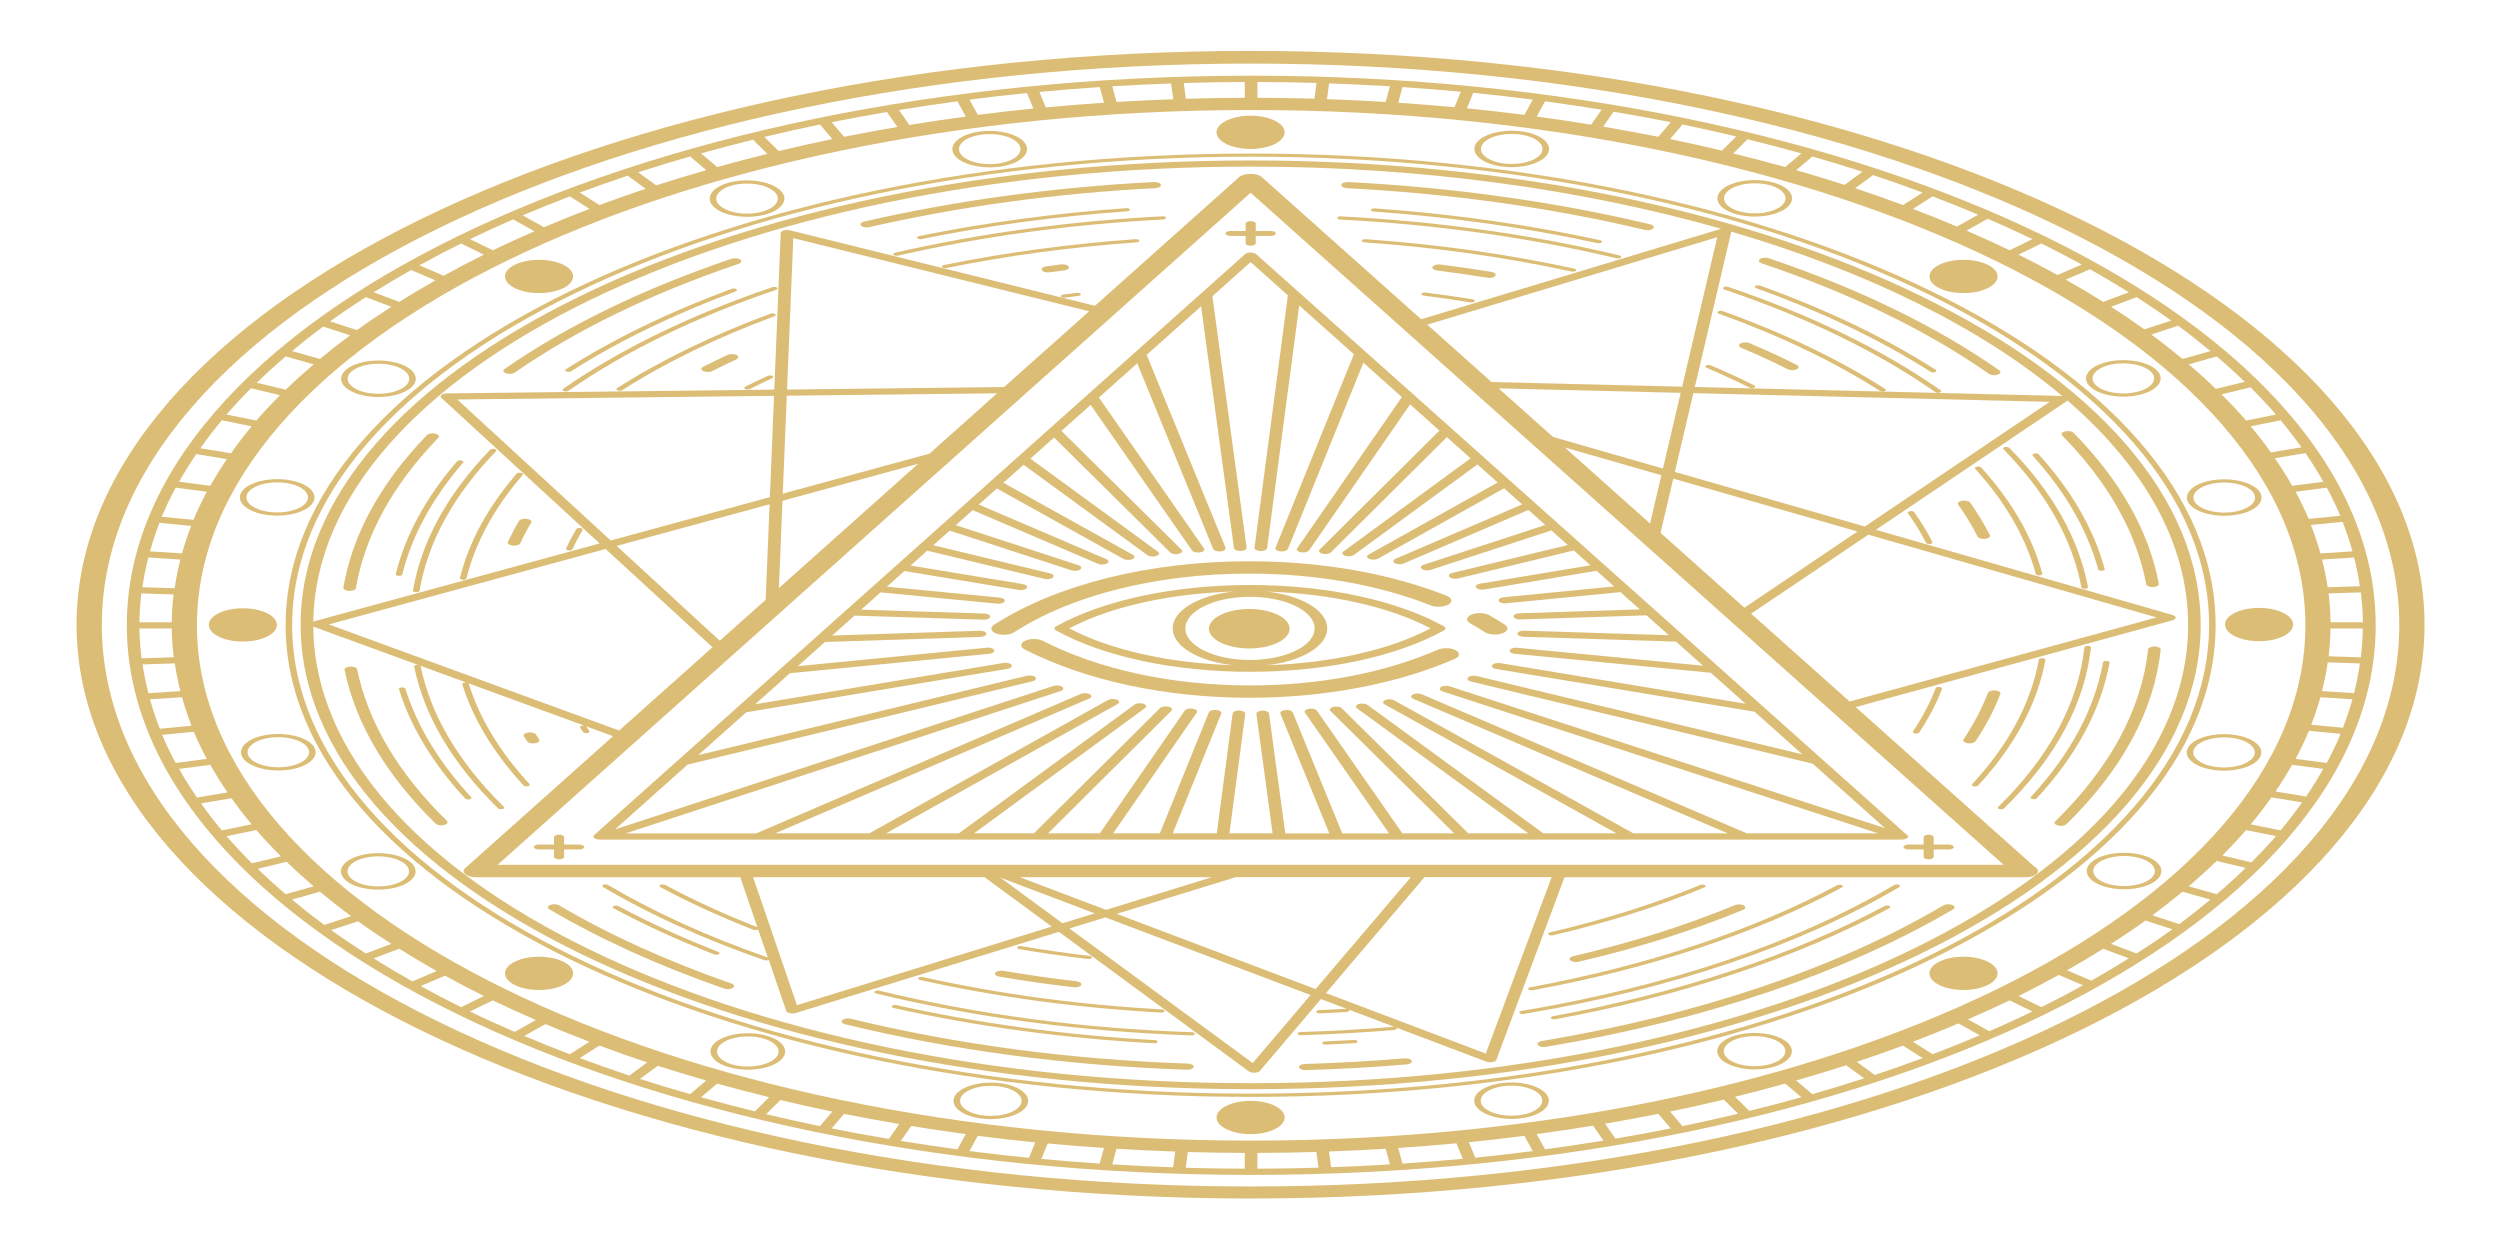 <svg width="200" height="100" version="1.1" viewBox="0 0 200 100" xmlns="http://www.w3.org/2000/svg">
 <g transform="translate(-723.2 -556.2)">
  <g transform="matrix(1.07 0 0 .523 501.5 447.2)">
   <path d="m300.7 389.9c-47.36 0-85.89-38.53-85.89-85.88 0-47.36 38.53-85.88 85.89-85.88 47.36 0 85.88 38.53 85.88 85.88 0 47.36-38.53 85.88-85.88 85.88zm0-173.7c-48.4 0-87.78 39.38-87.78 87.77 0 48.4 39.38 87.77 87.78 87.77 48.4 0 87.77-39.37 87.77-87.77 0-48.4-39.38-87.77-87.77-87.77" style="fill:#dcbd76"/>
   <path d="m381.3 308.8c0.081-1.409 0.129-2.831 0.137-4.259h2.416c-9e-3 1.48-0.059 2.952-0.144 4.413zm-64.28 74.33c1.399-0.288 2.78-0.617 4.151-0.976l0.625 2.331c-1.42 0.372-2.852 0.713-4.301 1.012zm-5.283 0.881c1.461-0.2 2.916-0.435 4.352-0.713l0.475 2.367c-1.489 0.288-2.995 0.532-4.511 0.739zm-5.177 0.537c1.423-0.103 2.836-0.241 4.239-0.417l0.316 2.392c-1.455 0.183-2.919 0.325-4.393 0.431zm-5.351 0.221c1.48-9e-3 2.949-0.063 4.409-0.151l0.159 2.408c-1.512 0.091-3.035 0.145-4.568 0.155zm-5.205-0.139c1.412 0.083 2.831 0.129 4.26 0.139v2.412c-1.481-9e-3 -2.953-0.059-4.415-0.143zm-5.332-0.5c1.452 0.181 2.916 0.325 4.389 0.429l-0.155 2.405c-1.529-0.105-3.044-0.255-4.549-0.443zm-5.143-0.807c1.389 0.267 2.792 0.495 4.205 0.687l-0.315 2.392c-1.465-0.2-2.919-0.436-4.36-0.712zm-5.227-1.169c1.419 0.371 2.849 0.708 4.296 1.004l-0.468 2.365c-1.499-0.304-2.983-0.655-4.452-1.04zm-62.68-77.61h2.415c8e-3 1.479 0.061 2.948 0.149 4.408l-2.408 0.161c-0.091-1.513-0.147-3.036-0.156-4.569zm2.552-5.204c-0.081 1.411-0.129 2.829-0.137 4.259h-2.415c9e-3 -1.481 0.059-2.952 0.144-4.415zm64.28-74.33c-1.396 0.287-2.779 0.616-4.147 0.975l-0.627-2.332c1.421-0.372 2.853-0.713 4.3-1.011zm5.284-0.883c-1.463 0.2-2.915 0.436-4.352 0.713l-0.473-2.367c1.489-0.289 2.995-0.532 4.511-0.74zm5.18-0.536c-1.425 0.103-2.839 0.241-4.243 0.416l-0.315-2.392c1.453-0.183 2.92-0.328 4.396-0.433zm5.349-0.221c-1.48 8e-3 -2.948 0.061-4.408 0.149l-0.16-2.408c1.513-0.092 3.035-0.147 4.568-0.156zm5.205 0.137c-1.412-0.081-2.831-0.129-4.26-0.137v-2.415c1.481 8e-3 2.953 0.059 4.416 0.144zm5.329 0.5c-1.452-0.181-2.915-0.324-4.388-0.427l0.156-2.409c1.528 0.107 3.044 0.255 4.547 0.443zm5.145 0.808c-1.389-0.267-2.795-0.495-4.208-0.688l0.317-2.393c1.464 0.2 2.919 0.436 4.359 0.712zm5.225 1.169c-1.417-0.371-2.848-0.708-4.296-1.003l0.468-2.369c1.5 0.305 2.985 0.655 4.455 1.04zm-20.43 156.9c-43.46 0-78.82-35.36-78.82-78.82 0-43.46 35.36-78.82 78.82-78.82 43.46 0 78.82 35.36 78.82 78.82 0 43.46-35.36 78.82-78.82 78.82zm83.12-79.29h-2.416c-8e-3 -1.48-0.061-2.948-0.149-4.407l2.411-0.16c0.091 1.512 0.145 3.032 0.155 4.567zm-0.227-5.509-2.409 0.16c-0.103-1.424-0.241-2.837-0.417-4.24l2.395-0.315c0.181 1.453 0.325 2.919 0.432 4.395zm-0.552-5.332-2.395 0.315c-0.2-1.464-0.435-2.916-0.713-4.355l2.369-0.473c0.288 1.491 0.532 2.996 0.739 4.513zm-0.907-5.444-2.369 0.473c-0.288-1.396-0.617-2.779-0.976-4.148l2.333-0.625c0.372 1.42 0.712 2.852 1.012 4.3zm-1.272-5.209-2.332 0.625c-0.391-1.423-0.821-2.829-1.288-4.219l2.287-0.779c0.484 1.441 0.929 2.897 1.333 4.372zm-1.637-5.267-2.285 0.779c-0.468-1.345-0.968-2.676-1.504-3.988l2.231-0.924c0.557 1.36 1.075 2.739 1.559 4.133zm-1.905-5.012-2.232 0.924c-0.573-1.357-1.189-2.692-1.835-4.011l2.165-1.069c0.668 1.365 1.307 2.749 1.901 4.156zm-2.333-4.997-2.164 1.069c-0.639-1.271-1.315-2.52-2.019-3.751l2.092-1.208c0.729 1.276 1.428 2.572 2.091 3.889zm-2.563-4.708-2.089 1.207c-0.747-1.268-1.52-2.517-2.332-3.741l2.005-1.344c0.844 1.268 1.644 2.564 2.416 3.879zm-2.933-4.668-2.007 1.344c-0.799-1.176-1.633-2.324-2.493-3.455l1.913-1.471c0.892 1.172 1.757 2.363 2.587 3.581zm-3.171-4.324-1.913 1.469c-0.904-1.16-1.839-2.293-2.801-3.403l1.812-1.593c0.999 1.149 1.968 2.324 2.903 3.527zm-3.523-4.241-1.812 1.593c-0.944-1.061-1.911-2.1-2.909-3.111l1.708-1.707c1.033 1.047 2.036 2.124 3.013 3.224zm-3.684-3.892-1.705 1.707c-1.047-1.033-2.124-2.032-3.223-3.007l1.588-1.817c1.14 1.011 2.257 2.047 3.34 3.117zm-4.055-3.736-1.589 1.816c-1.073-0.928-2.168-1.831-3.289-2.704l1.469-1.913c1.161 0.904 2.297 1.839 3.409 2.801zm-4.152-3.387-1.471 1.915c-1.169-0.888-2.356-1.753-3.575-2.579l1.34-2.008c1.261 0.855 2.493 1.752 3.705 2.672zm-4.499-3.185-1.34 2.008c-1.184-0.781-2.392-1.529-3.616-2.249l1.207-2.091c1.271 0.745 2.521 1.52 3.749 2.332zm-4.568-2.804-1.208 2.091c-1.275-0.728-2.569-1.425-3.885-2.087l1.067-2.165c1.365 0.684 2.705 1.407 4.027 2.161zm-4.868-2.593-1.068 2.165c-1.275-0.62-2.567-1.212-3.877-1.765l0.925-2.232c1.359 0.575 2.697 1.189 4.02 1.832zm-4.899-2.179-0.925 2.231c-1.357-0.555-2.735-1.069-4.125-1.552l0.773-2.285c1.444 0.499 2.871 1.031 4.277 1.607zm-5.172-1.911-0.776 2.287c-1.345-0.448-2.704-0.863-4.079-1.24l0.627-2.332c1.425 0.391 2.833 0.821 4.228 1.285zm-48.16-1.285 0.624 2.332c-1.421 0.391-2.828 0.821-4.217 1.288l-0.779-2.285c1.44-0.484 2.897-0.931 4.372-1.335zm-5.267 1.637 0.777 2.285c-1.345 0.468-2.675 0.968-3.987 1.504l-0.924-2.231c1.36-0.556 2.739-1.073 4.133-1.559zm-5.011 1.905 0.924 2.231c-1.359 0.573-2.693 1.191-4.012 1.835l-1.071-2.163c1.367-0.669 2.751-1.308 4.159-1.903zm-4.999 2.333 1.068 2.164c-1.269 0.64-2.52 1.313-3.752 2.017l-1.205-2.089c1.275-0.731 2.571-1.428 3.889-2.092zm-4.709 2.563 1.208 2.091c-1.271 0.745-2.52 1.519-3.744 2.331l-1.343-2.005c1.268-0.841 2.564-1.643 3.879-2.416zm-4.668 2.935 1.343 2.007c-1.176 0.799-2.324 1.633-3.455 2.492l-1.469-1.913c1.172-0.891 2.363-1.756 3.581-2.585zm-4.323 3.169 1.467 1.915c-1.16 0.903-2.293 1.837-3.401 2.801l-1.593-1.812c1.149-1 2.324-1.968 3.528-2.904zm-4.241 3.523 1.592 1.812c-1.06 0.944-2.1 1.911-3.111 2.909l-1.707-1.707c1.047-1.035 2.125-2.037 3.225-3.015zm-3.892 3.683 1.705 1.707c-1.032 1.045-2.032 2.123-3.007 3.223l-1.816-1.588c1.012-1.14 2.045-2.257 3.117-3.341zm-3.736 4.056 1.815 1.588c-0.928 1.073-1.831 2.169-2.704 3.291l-1.913-1.469c0.905-1.161 1.839-2.297 2.803-3.409zm-3.387 4.153 1.913 1.469c-0.889 1.168-1.753 2.356-2.579 3.575l-2.008-1.34c0.855-1.263 1.752-2.492 2.673-3.704zm-3.187 4.497 2.008 1.34c-0.783 1.184-1.531 2.391-2.249 3.617l-2.091-1.207c0.747-1.271 1.52-2.523 2.332-3.751zm-2.804 4.571 2.091 1.205c-0.729 1.275-1.427 2.568-2.087 3.885l-2.165-1.065c0.683-1.364 1.405-2.705 2.161-4.025zm-2.592 4.867 2.165 1.064c-0.621 1.276-1.213 2.568-1.768 3.88l-2.231-0.924c0.576-1.36 1.189-2.699 1.833-4.02zm-2.179 4.899 2.229 0.923c-0.556 1.359-1.071 2.736-1.552 4.129l-2.287-0.775c0.5-1.444 1.032-2.871 1.609-4.277zm-1.912 5.172 2.285 0.773c-0.448 1.345-0.861 2.704-1.239 4.079l-2.332-0.625c0.392-1.424 0.821-2.833 1.285-4.227zm-1.543 5.136 2.331 0.625c-0.372 1.417-0.708 2.849-1.004 4.296l-2.368-0.469c0.305-1.499 0.655-2.983 1.041-4.452zm-1.208 5.383 2.368 0.469c-0.265 1.389-0.493 2.792-0.687 4.205l-2.393-0.315c0.2-1.465 0.436-2.919 0.712-4.36zm-0.831 5.297 2.392 0.315c-0.181 1.452-0.325 2.916-0.427 4.389l-2.411-0.156c0.108-1.528 0.256-3.043 0.445-4.548zm-0.433 16.36 2.409-0.161c0.101 1.423 0.241 2.836 0.416 4.239l-2.392 0.316c-0.183-1.453-0.328-2.919-0.433-4.393zm0.552 5.332 2.393-0.316c0.2 1.463 0.435 2.915 0.713 4.352l-2.367 0.472c-0.288-1.488-0.532-2.993-0.74-4.508zm0.908 5.44 2.368-0.473c0.287 1.397 0.616 2.779 0.975 4.149l-2.332 0.623c-0.372-1.419-0.713-2.851-1.011-4.299zm1.269 5.209 2.332-0.624c0.391 1.424 0.821 2.827 1.287 4.217l-2.284 0.779c-0.483-1.44-0.931-2.897-1.335-4.372zm1.637 5.265 2.284-0.779c0.469 1.347 0.968 2.677 1.505 3.991l-2.229 0.924c-0.556-1.361-1.075-2.74-1.56-4.136zm1.907 5.015 2.231-0.924c0.573 1.357 1.189 2.693 1.835 4.012l-2.163 1.069c-0.669-1.367-1.308-2.749-1.903-4.157zm2.333 4.999 2.163-1.071c0.64 1.271 1.313 2.521 2.019 3.752l-2.089 1.207c-0.732-1.276-1.429-2.572-2.092-3.888zm2.561 4.705 2.091-1.205c0.745 1.269 1.519 2.52 2.331 3.744l-2.005 1.341c-0.84-1.268-1.643-2.563-2.416-3.88zm2.936 4.669 2.004-1.343c0.799 1.176 1.635 2.325 2.493 3.455l-1.913 1.468c-0.891-1.171-1.756-2.361-2.584-3.58zm3.168 4.323 1.913-1.467c0.904 1.16 1.837 2.293 2.801 3.403l-1.811 1.591c-0.999-1.148-1.968-2.323-2.904-3.527zm3.523 4.241 1.812-1.591c0.944 1.061 1.911 2.1 2.909 3.109l-1.705 1.707c-1.035-1.047-2.037-2.125-3.016-3.225zm3.684 3.893 1.705-1.705c1.045 1.032 2.124 2.032 3.223 3.008l-1.587 1.813c-1.14-1.011-2.259-2.045-3.341-3.116zm4.055 3.735 1.589-1.815c1.072 0.929 2.168 1.831 3.289 2.704l-1.468 1.912c-1.161-0.903-2.299-1.839-3.411-2.801zm4.153 3.387 1.468-1.913c1.169 0.888 2.357 1.755 3.576 2.58l-1.339 2.008c-1.263-0.856-2.492-1.753-3.705-2.675zm4.499 3.185 1.337-2.005c1.185 0.781 2.392 1.529 3.619 2.249l-1.207 2.088c-1.271-0.745-2.523-1.52-3.749-2.332zm4.569 2.805 1.205-2.089c1.275 0.728 2.568 1.425 3.885 2.085l-1.065 2.165c-1.364-0.684-2.705-1.407-4.025-2.161zm4.867 2.592 1.064-2.165c1.276 0.621 2.567 1.213 3.88 1.768l-0.923 2.228c-1.36-0.573-2.7-1.187-4.021-1.831zm4.9 2.179 0.923-2.228c1.357 0.555 2.735 1.069 4.128 1.551l-0.773 2.285c-1.443-0.499-2.871-1.032-4.277-1.608zm5.172 1.912 0.773-2.285c1.344 0.448 2.703 0.861 4.077 1.239l-0.624 2.332c-1.425-0.392-2.833-0.823-4.227-1.285zm48.16 1.285-0.625-2.332c1.423-0.389 2.828-0.821 4.219-1.287l0.776 2.285c-1.44 0.481-2.896 0.928-4.369 1.333zm5.265-1.639-0.776-2.284c1.345-0.468 2.673-0.967 3.987-1.504l0.924 2.229c-1.361 0.556-2.74 1.075-4.135 1.559zm5.013-1.905-0.925-2.231c1.359-0.572 2.695-1.189 4.013-1.835l1.069 2.164c-1.368 0.668-2.751 1.307-4.157 1.901zm4.999-2.333-1.069-2.163c1.269-0.64 2.52-1.313 3.751-2.017l1.208 2.088c-1.277 0.731-2.573 1.428-3.889 2.092zm4.708-2.564-1.207-2.088c1.268-0.745 2.517-1.519 3.741-2.331l1.341 2.005c-1.267 0.841-2.561 1.641-3.876 2.413zm4.668-2.933-1.343-2.005c1.175-0.799 2.324-1.633 3.455-2.493l1.468 1.915c-1.172 0.891-2.361 1.756-3.58 2.584zm4.323-3.169-1.469-1.913c1.161-0.904 2.296-1.837 3.404-2.801l1.592 1.812c-1.149 1-2.324 1.967-3.527 2.903zm4.241-3.521-1.593-1.813c1.061-0.944 2.101-1.911 3.111-2.908l1.705 1.707c-1.045 1.033-2.123 2.036-3.223 3.015zm3.891-3.683-1.705-1.707c1.035-1.045 2.033-2.124 3.008-3.224l1.815 1.589c-1.009 1.141-2.045 2.257-3.117 3.341zm3.737-4.056-1.816-1.589c0.929-1.073 1.831-2.169 2.705-3.291l1.913 1.469c-0.905 1.163-1.84 2.299-2.803 3.411zm3.385-4.153-1.912-1.469c0.888-1.169 1.755-2.357 2.577-3.575l2.011 1.339c-0.856 1.263-1.753 2.493-2.676 3.705zm3.188-4.499-2.008-1.339c0.781-1.184 1.529-2.392 2.251-3.617l2.089 1.205c-0.745 1.272-1.521 2.524-2.332 3.751zm2.804-4.568-2.092-1.205c0.729-1.275 1.425-2.569 2.087-3.885l2.167 1.064c-0.684 1.365-1.407 2.707-2.161 4.027zm2.593-4.867-2.167-1.065c0.62-1.276 1.212-2.568 1.767-3.879l2.231 0.924c-0.573 1.359-1.188 2.697-1.831 4.02zm2.177-4.899-2.231-0.924c0.556-1.357 1.071-2.735 1.552-4.129l2.288 0.775c-0.5 1.444-1.033 2.872-1.609 4.279zm1.913-5.175-2.289-0.773c0.449-1.345 0.863-2.704 1.24-4.077l2.333 0.624c-0.392 1.425-0.821 2.833-1.284 4.227zm1.543-5.137-2.332-0.623c0.371-1.419 0.708-2.849 1.003-4.297l2.369 0.469c-0.305 1.499-0.655 2.983-1.04 4.451zm1.207-5.381-2.369-0.468c0.265-1.389 0.493-2.792 0.687-4.205l2.395 0.316c-0.2 1.464-0.436 2.917-0.712 4.357zm0.832-5.295-2.395-0.317c0.18-1.452 0.325-2.913 0.428-4.388l2.409 0.155c-0.105 1.528-0.256 3.045-0.443 4.551zm-82.45-94.45c-46.36 0-84.07 37.71-84.07 84.07 0 46.36 37.71 84.07 84.07 84.07 46.36 0 84.07-37.71 84.07-84.07 0-46.35-37.71-84.07-84.07-84.07" style="fill:#dcbd76"/>
   <path d="m300.7 374.1c-38.56 0-69.95-31.31-70.08-69.84 4e-3 4e-3 5e-3 9e-3 0.011 0.013l7.872 5.884c-0.039-0.019-0.076-0.041-0.123-0.043-0.136 0.015-0.233 0.135-0.22 0.271 0.764 7.577 2.875 14.87 6.275 21.67 0.043 0.085 0.129 0.136 0.219 0.136 0.037 0 0.076-9e-3 0.111-0.025 0.121-0.061 0.171-0.209 0.111-0.331-3.373-6.749-5.468-13.99-6.227-21.5-5e-3 -0.051-0.035-0.084-0.063-0.117l3.505 2.62c-0.04-0.016-0.079-0.039-0.125-0.032-0.135 0.021-0.225 0.145-0.207 0.28 0.816 5.344 2.359 10.55 4.584 15.47 0.041 0.089 0.132 0.144 0.225 0.144 0.033 0 0.067-8e-3 0.1-0.023 0.124-0.056 0.179-0.201 0.123-0.325-2.207-4.881-3.737-10.04-4.545-15.34-8e-3 -0.047-0.039-0.076-0.067-0.109l8.708 6.508c-0.049-0.017-0.1-0.029-0.152-0.013-0.129 0.043-0.203 0.18-0.16 0.309l0.049 0.161c0.056 0.175 0.111 0.351 0.168 0.523 0.035 0.104 0.131 0.169 0.233 0.169 0.025 0 0.052-3e-3 0.077-0.012 0.128-0.044 0.199-0.181 0.156-0.311-0.056-0.172-0.112-0.345-0.165-0.516l-0.051-0.164c-0.012-0.036-0.045-0.056-0.069-0.081l2.061 1.54-11.06 20.19c-0.16 0.292-0.155 0.648 0.016 0.936 0.171 0.287 0.479 0.464 0.812 0.464h19.74l1.28 7.633c-2.461-1.965-4.78-4.14-6.895-6.465-0.091-0.101-0.245-0.107-0.347-0.017-0.1 0.091-0.108 0.247-0.016 0.348 2.136 2.349 4.483 4.549 6.972 6.533 0.044 0.036 0.097 0.055 0.152 0.055 0.072 0 0.144-0.032 0.192-0.092 1e-3 -1e-3 0-3e-3 1e-3 -5e-3l0.719 4.277c-4.444-3.159-8.461-6.889-11.94-11.09-0.087-0.105-0.241-0.119-0.347-0.032-0.104 0.085-0.119 0.241-0.032 0.345 3.512 4.236 7.565 8 12.05 11.18 0.044 0.031 0.093 0.047 0.143 0.047 0.075 0 0.144-0.039 0.193-0.101l1.312 7.816c0.027 0.156 0.129 0.289 0.273 0.352 0.061 0.028 0.127 0.043 0.193 0.043 0.088 0 0.176-0.025 0.251-0.073l19.67-12.41 14.2 21.34c0.088 0.133 0.236 0.211 0.393 0.211 0.015 0 0.031-1e-3 0.045-1e-3 0.175-0.017 0.324-0.128 0.391-0.289l4.563-10.98 1.972 1.527c-0.039-0.016-0.073-0.04-0.119-0.033-0.659 0.077-1.32 0.145-1.984 0.203-0.136 0.012-0.236 0.129-0.224 0.265 9e-3 0.128 0.119 0.225 0.244 0.225 8e-3 0 0.015-1e-3 0.021-1e-3 0.669-0.057 1.336-0.125 2-0.204 0.135-0.016 0.232-0.139 0.215-0.272-4e-3 -0.045-0.035-0.076-0.06-0.111l3.451 2.672c-0.039-0.015-0.077-0.036-0.127-0.028-2.265 0.389-4.588 0.657-6.904 0.797-0.136 7e-3 -0.24 0.123-0.231 0.259 8e-3 0.131 0.116 0.232 0.244 0.232 5e-3 0 0.011 0 0.015-1e-3 2.335-0.14 4.676-0.409 6.96-0.803 0.133-0.023 0.224-0.149 0.2-0.284-7e-3 -0.039-0.035-0.065-0.057-0.095l6.748 5.224c0.084 0.065 0.185 0.099 0.289 0.099 0.056 0 0.113-0.011 0.168-0.031 0.155-0.059 0.267-0.195 0.296-0.357l5.092-27.91h34.43c9e-3 1e-3 0.019 0 0.025 0 0.523 0 0.947-0.424 0.947-0.945 0-0.24-0.091-0.46-0.239-0.627l-13.39-24.46 23.68-13.27c0.149-0.084 0.24-0.239 0.243-0.408 1e-3 -0.169-0.087-0.327-0.233-0.412l-22.18-13.03 14.28-19.7c0.019-0.028 0.02-0.061 0.035-0.093 5.737 10.16 9.028 21.87 9.028 34.35 0 38.65-31.44 70.09-70.09 70.09zm0-140.2c12.82 0 24.83 3.475 35.18 9.508l-22.43 13.84-11.93-21.78c-0.332-0.605-1.325-0.605-1.657 0l-10.8 19.72-22.81-11.55c-0.145-0.073-0.317-0.067-0.456 0.017-0.14 0.084-0.227 0.232-0.229 0.395l-0.481 23.96-24.48 0.577c-0.165 4e-3 -0.315 0.093-0.396 0.235-0.084 0.141-0.088 0.316-0.011 0.46l11.83 22.26-21.35 11.91c-0.024 0.013-0.037 0.037-0.059 0.055 0.259-38.43 31.59-69.61 70.08-69.61zm31.72 46.7 1.383-12.05 26.64 1.332-13.82 19.07zm5.199 20.77-6.269-11.45 0.952-8.296 13.77 8.089zm0.503 0.917 8.763-12.09 21.55 12.66-22.95 12.86zm-19.41-35.44-4.804-8.771 21.68-13.38-2.623 22.86zm4.601 8.403-4.068-7.429 13.61 0.681-1.328 11.58zm0.885 1.617 7.213 4.239-0.845 7.387zm-63.73 30.55-6.979 12.74-21.71-16.23 20.7-11.54zm4.268-21.87-0.293 14.61-3.432 6.264-7.708-14.5zm0.021-1.093-11.9 6.636-11.47-21.57 23.68-0.559zm16.99-15.88-5.056 9.231-10.97 6.12 0.301-14.98zm0.525-0.957-16.23 0.383 0.465-23.16 22.12 11.19zm-16.84 30.75 0.268-13.35 10.14-5.656zm-21.03 42.33 56.3-102.8 56.3 102.8zm69.3 1.891h9.505l-4.924 26.98-11.95-9.252zm-23.01 5.613 8.896-5.613h13.09l-7.119 17.12zm-0.851 0.537 15.34 11.88-4.323 10.4-13.7-20.58zm-7.848-6.077 7.053 5.461-2.409 1.52zm15.82-0.073-7.921 4.999-6.455-4.999zm-34.31 0h17.3l5.029 7.559-19.05 12.02zm97.88-73.6c-7e-3 -1e-3 -0.012-7e-3 -0.02-7e-3l-27.45-1.373 2.727-23.76c10.23 6.136 18.76 14.81 24.74 25.14zm-60.68-36.03c-39.17 0-71.03 31.86-71.03 71.03 0 39.17 31.87 71.03 71.03 71.03 39.17 0 71.03-31.87 71.03-71.03 0-39.17-31.86-71.03-71.03-71.03" style="fill:#dcbd76"/>
   <path d="m300.7 231.2c1.4 0 2.545-1.144 2.545-2.547 0-1.401-1.145-2.545-2.545-2.545-1.403 0-2.547 1.144-2.547 2.545 0 1.403 1.144 2.547 2.547 2.547" style="fill:#dcbd76"/>
   <path d="m300.7 376.8c-1.403 0-2.547 1.145-2.547 2.547 0 1.401 1.144 2.547 2.547 2.547 1.4 0 2.545-1.145 2.545-2.547 0-1.401-1.145-2.547-2.545-2.547" style="fill:#dcbd76"/>
   <path d="m318 230.6c0.269-1.005 1.183-1.707 2.22-1.707 0.2 0 0.401 0.027 0.596 0.08 1.227 0.328 1.956 1.591 1.629 2.816-0.269 1.004-1.184 1.705-2.221 1.705-0.201 0-0.403-0.027-0.597-0.079-0.595-0.159-1.089-0.54-1.396-1.072-0.308-0.532-0.389-1.152-0.231-1.744zm1.499 3.291c0.237 0.063 0.483 0.096 0.725 0.096 1.26 0 2.369-0.852 2.696-2.071 0.396-1.487-0.489-3.02-1.976-3.417-0.236-0.064-0.48-0.096-0.724-0.096-1.259 0-2.367 0.851-2.693 2.069-0.195 0.72-0.095 1.472 0.277 2.117 0.373 0.647 0.975 1.108 1.695 1.301" style="fill:#dcbd76"/>
   <path d="m283.5 377.4c-0.269 1.005-1.183 1.707-2.223 1.707-0.2 0-0.4-0.027-0.595-0.079-1.225-0.329-1.955-1.593-1.627-2.819 0.269-1.004 1.183-1.705 2.22-1.705 0.201 0 0.403 0.027 0.597 0.079 1.225 0.329 1.955 1.593 1.627 2.817zm-1.5-3.291c-0.237-0.064-0.481-0.096-0.724-0.096-1.26 0-2.368 0.851-2.695 2.068-0.397 1.488 0.488 3.023 1.975 3.421 0.236 0.064 0.479 0.095 0.721 0.095 1.263 0 2.371-0.852 2.696-2.071 0.4-1.485-0.485-3.019-1.973-3.417" style="fill:#dcbd76"/>
   <path d="m336.4 237.6c0.409-0.709 1.175-1.151 1.995-1.151 0.401 0 0.799 0.107 1.148 0.308 0.532 0.308 0.912 0.804 1.071 1.397 0.159 0.593 0.079 1.213-0.229 1.745-0.409 0.709-1.175 1.151-1.995 1.151-0.401 0-0.796-0.108-1.147-0.309-0.533-0.307-0.913-0.803-1.072-1.396-0.159-0.595-0.077-1.213 0.229-1.745zm0.597 3.567c0.423 0.245 0.905 0.375 1.392 0.375 0.995 0 1.921-0.535 2.42-1.396 0.373-0.645 0.472-1.397 0.279-2.119-0.192-0.72-0.655-1.321-1.301-1.695-0.423-0.245-0.905-0.373-1.392-0.373-0.995 0-1.923 0.535-2.419 1.396-0.375 0.645-0.473 1.397-0.281 2.117 0.193 0.72 0.656 1.323 1.303 1.695" style="fill:#dcbd76"/>
   <path d="m265.1 370.4c-0.409 0.709-1.173 1.151-1.995 1.151-0.4 0-0.797-0.107-1.147-0.308-1.099-0.636-1.476-2.044-0.841-3.143 0.409-0.709 1.173-1.151 1.993-1.151 0.401 0 0.797 0.107 1.148 0.309 0.532 0.307 0.913 0.803 1.071 1.396 0.16 0.595 0.077 1.215-0.229 1.745zm-0.595-3.567c-0.425-0.245-0.907-0.375-1.395-0.375-0.995 0-1.923 0.535-2.42 1.397-0.769 1.332-0.312 3.041 1.021 3.811 0.424 0.247 0.907 0.376 1.393 0.376 0.996 0 1.923-0.536 2.421-1.397 0.373-0.645 0.472-1.396 0.279-2.117-0.193-0.72-0.655-1.321-1.3-1.695" style="fill:#dcbd76"/>
   <path d="m355.8 252.5c0.995-0.995 0.995-2.607 0-3.601-0.996-0.993-2.608-0.993-3.601 0-0.993 0.995-0.993 2.607 0 3.601 0.993 0.993 2.605 0.993 3.601 0" style="fill:#dcbd76"/>
   <path d="m245.7 355.5c-0.995 0.995-0.995 2.607 0 3.599 0.993 0.995 2.605 0.995 3.599 0 0.995-0.992 0.995-2.604 0-3.599-0.993-0.995-2.605-0.995-3.599 0" style="fill:#dcbd76"/>
   <path d="m364.8 264.3c0.351-0.201 0.748-0.308 1.149-0.308 0.821 0 1.585 0.441 1.996 1.151 0.633 1.097 0.255 2.507-0.843 3.141-0.351 0.203-0.747 0.309-1.148 0.309-0.821 0-1.587-0.441-1.997-1.151-0.633-1.097-0.255-2.507 0.843-3.143zm1.155 4.784c0.487 0 0.968-0.129 1.392-0.373 1.333-0.772 1.793-2.483 1.023-3.815-0.497-0.86-1.424-1.396-2.42-1.396-0.488 0-0.969 0.131-1.393 0.375-1.333 0.771-1.792 2.481-1.023 3.813 0.497 0.861 1.424 1.396 2.421 1.396" style="fill:#dcbd76"/>
   <path d="m237.7 342.3c-0.16 0.593-0.54 1.089-1.072 1.395-0.351 0.203-0.747 0.309-1.149 0.309-0.82 0-1.584-0.44-1.992-1.149-0.635-1.099-0.257-2.508 0.841-3.144 0.349-0.201 0.747-0.308 1.148-0.308 0.82 0 1.584 0.441 1.993 1.151 0.308 0.532 0.389 1.152 0.231 1.747zm-2.224-3.389c-0.488 0-0.969 0.129-1.393 0.376-1.333 0.769-1.792 2.48-1.021 3.813 0.496 0.86 1.423 1.395 2.417 1.395 0.488 0 0.971-0.129 1.395-0.373 0.644-0.373 1.107-0.973 1.3-1.695 0.193-0.72 0.095-1.473-0.279-2.119-0.496-0.861-1.424-1.397-2.419-1.397" style="fill:#dcbd76"/>
   <path d="m372.9 282.3c0.196-0.052 0.396-0.079 0.595-0.079 1.04 0 1.953 0.701 2.221 1.705 0.159 0.593 0.077 1.212-0.231 1.745-0.307 0.532-0.801 0.912-1.396 1.071-0.195 0.053-0.395 0.08-0.596 0.08-1.039 0-1.952-0.703-2.22-1.707-0.328-1.224 0.401-2.487 1.627-2.816zm0.593 5.013c0.244 0 0.487-0.032 0.724-0.096 0.72-0.192 1.323-0.655 1.695-1.3 0.373-0.645 0.472-1.397 0.277-2.117-0.323-1.219-1.432-2.071-2.695-2.071-0.243 0-0.485 0.032-0.723 0.096-1.487 0.399-2.372 1.933-1.972 3.417 0.324 1.22 1.432 2.071 2.693 2.071" style="fill:#dcbd76"/>
   <path d="m228.6 325.7c-0.196 0.052-0.396 0.08-0.596 0.08-1.039 0-1.951-0.703-2.221-1.707-0.327-1.225 0.403-2.489 1.627-2.819 0.195-0.052 0.396-0.077 0.596-0.077 1.039 0 1.952 0.701 2.221 1.707 0.328 1.224-0.401 2.487-1.627 2.816zm-0.595-5.015c-0.243 0-0.485 0.032-0.723 0.096-1.487 0.399-2.372 1.933-1.973 3.42 0.327 1.217 1.433 2.069 2.695 2.069 0.243 0 0.487-0.033 0.724-0.096 1.487-0.399 2.371-1.933 1.975-3.419-0.328-1.219-1.437-2.071-2.697-2.071" style="fill:#dcbd76"/>
   <path d="m376.1 301.4c-1.405 0-2.547 1.14-2.547 2.544 0 1.407 1.141 2.547 2.547 2.547 1.405 0 2.544-1.14 2.544-2.547 0-1.404-1.139-2.544-2.544-2.544" style="fill:#dcbd76"/>
   <path d="m227.9 304c0-1.404-1.14-2.544-2.547-2.544-1.405 0-2.545 1.14-2.545 2.544 0 1.407 1.14 2.547 2.545 2.547 1.407 0 2.547-1.14 2.547-2.547" style="fill:#dcbd76"/>
   <path d="m375.7 324.1c-0.268 1.004-1.181 1.707-2.22 1.707-0.2 0-0.4-0.028-0.596-0.08-1.225-0.329-1.955-1.592-1.627-2.816 0.268-1.005 1.181-1.707 2.223-1.707 0.2 0 0.4 0.025 0.593 0.077 1.225 0.329 1.956 1.593 1.627 2.819zm-1.499-3.292c-0.237-0.064-0.479-0.096-0.721-0.096-1.263 0-2.372 0.852-2.696 2.071-0.4 1.485 0.485 3.019 1.972 3.419 0.237 0.063 0.48 0.096 0.724 0.096 1.261 0 2.371-0.852 2.693-2.069 0.4-1.487-0.484-3.02-1.972-3.42" style="fill:#dcbd76"/>
   <path d="m225.7 283.9c0.271-1.004 1.183-1.705 2.221-1.705 0.2 0 0.4 0.027 0.596 0.079 1.225 0.329 1.955 1.592 1.627 2.816-0.269 1.004-1.183 1.707-2.219 1.707-0.201 0-0.403-0.027-0.599-0.08-1.224-0.328-1.955-1.592-1.627-2.816zm1.5 3.291c0.237 0.064 0.481 0.096 0.725 0.096 1.259 0 2.367-0.851 2.693-2.069 0.397-1.485-0.487-3.02-1.973-3.419-0.237-0.064-0.48-0.096-0.724-0.096-1.26 0-2.368 0.852-2.695 2.071-0.399 1.485 0.487 3.019 1.973 3.417" style="fill:#dcbd76"/>
   <path d="m368 342.8c-0.411 0.709-1.175 1.149-1.995 1.149-0.401 0-0.8-0.107-1.151-0.309-0.531-0.307-0.911-0.801-1.072-1.397-0.159-0.593-0.076-1.213 0.229-1.744 0.411-0.709 1.176-1.151 1.995-1.151 0.404 0 0.8 0.107 1.151 0.308 1.097 0.636 1.476 2.045 0.843 3.144zm-0.599-3.568c-0.424-0.247-0.905-0.376-1.395-0.376-0.995 0-1.923 0.536-2.419 1.397-0.373 0.645-0.472 1.396-0.279 2.117 0.193 0.721 0.656 1.323 1.301 1.695 0.424 0.245 0.905 0.375 1.395 0.375 0.995 0 1.921-0.535 2.419-1.395 0.771-1.332 0.311-3.044-1.023-3.813" style="fill:#dcbd76"/>
   <path d="m233.5 265.2c0.409-0.709 1.173-1.151 1.993-1.151 0.401 0 0.797 0.107 1.148 0.308 0.532 0.307 0.912 0.804 1.072 1.397 0.159 0.593 0.077 1.213-0.231 1.745-0.409 0.709-1.175 1.151-1.993 1.151-0.403 0-0.799-0.107-1.148-0.309-1.099-0.633-1.476-2.043-0.841-3.141zm0.596 3.568c0.424 0.244 0.905 0.373 1.393 0.373 0.995 0 1.923-0.535 2.419-1.396 0.373-0.645 0.472-1.397 0.279-2.117-0.192-0.721-0.655-1.324-1.3-1.696-0.424-0.244-0.907-0.375-1.393-0.375-0.996 0-1.923 0.536-2.419 1.396-0.373 0.647-0.472 1.399-0.279 2.119 0.192 0.72 0.655 1.323 1.3 1.696" style="fill:#dcbd76"/>
   <path d="m352.2 355.5c-0.993 0.995-0.993 2.607 0 3.599 0.993 0.995 2.605 0.995 3.601 0 0.995-0.992 0.995-2.604 0-3.599-0.996-0.995-2.608-0.995-3.601 0" style="fill:#dcbd76"/>
   <path d="m249.3 252.5c0.995-0.995 0.995-2.607 0-3.601-0.993-0.993-2.605-0.993-3.599 0-0.995 0.995-0.995 2.607 0 3.601 0.993 0.993 2.605 0.993 3.599 0" style="fill:#dcbd76"/>
   <path d="m340.6 369.8c-0.159 0.593-0.539 1.089-1.071 1.397-0.351 0.201-0.747 0.308-1.148 0.308-0.82 0-1.585-0.441-1.995-1.151-0.307-0.532-0.388-1.151-0.229-1.745 0.159-0.593 0.539-1.089 1.072-1.396 0.351-0.203 0.745-0.309 1.147-0.309 0.82 0 1.585 0.441 1.995 1.151 0.308 0.533 0.388 1.152 0.229 1.745zm-2.224-3.387c-0.487 0-0.969 0.129-1.392 0.375-0.647 0.373-1.108 0.975-1.303 1.695-0.192 0.72-0.093 1.472 0.281 2.117 0.495 0.861 1.423 1.397 2.419 1.397 0.487 0 0.969-0.129 1.392-0.376 0.647-0.372 1.108-0.973 1.301-1.693 0.193-0.72 0.095-1.473-0.279-2.117-0.497-0.863-1.424-1.397-2.42-1.397" style="fill:#dcbd76"/>
   <path d="m261.9 236.8c0.348-0.201 0.747-0.308 1.147-0.308 0.821 0 1.585 0.441 1.995 1.151 0.307 0.532 0.389 1.151 0.229 1.745-0.157 0.593-0.539 1.089-1.071 1.396-0.351 0.201-0.747 0.309-1.148 0.309-0.82 0-1.584-0.441-1.993-1.151-0.635-1.099-0.257-2.508 0.841-3.143zm1.152 4.784c0.488 0 0.969-0.129 1.395-0.375 0.645-0.372 1.107-0.975 1.3-1.695s0.095-1.473-0.279-2.117c-0.499-0.861-1.427-1.396-2.421-1.396-0.488 0-0.969 0.128-1.393 0.373-1.332 0.771-1.789 2.48-1.021 3.813 0.497 0.861 1.425 1.396 2.42 1.396" style="fill:#dcbd76"/>
   <path d="m320.8 379c-0.193 0.052-0.395 0.079-0.593 0.079-1.039 0-1.953-0.701-2.223-1.707-0.328-1.224 0.401-2.488 1.627-2.817 0.195-0.052 0.396-0.079 0.597-0.079 1.037 0 1.952 0.701 2.221 1.705 0.325 1.225-0.404 2.491-1.629 2.819zm-0.592-5.015c-0.243 0-0.488 0.032-0.725 0.096-1.487 0.4-2.372 1.932-1.972 3.417 0.327 1.219 1.435 2.071 2.696 2.071 0.243 0 0.485-0.031 0.721-0.095 1.487-0.399 2.372-1.932 1.976-3.421-0.327-1.219-1.437-2.068-2.696-2.068" style="fill:#dcbd76"/>
   <path d="m280.6 229c0.195-0.052 0.396-0.079 0.596-0.079 1.039 0 1.952 0.701 2.221 1.707 0.159 0.592 0.077 1.212-0.229 1.744-0.308 0.532-0.804 0.913-1.397 1.072-0.195 0.052-0.396 0.079-0.597 0.079-1.037 0-1.951-0.701-2.22-1.705-0.328-1.224 0.401-2.488 1.627-2.817zm0.593 5.015c0.243 0 0.487-0.033 0.724-0.096 0.721-0.193 1.323-0.655 1.695-1.301 0.373-0.645 0.472-1.397 0.279-2.117-0.325-1.219-1.433-2.069-2.695-2.069-0.243 0-0.487 0.032-0.723 0.096-0.721 0.192-1.323 0.655-1.695 1.3-0.373 0.645-0.472 1.397-0.279 2.119 0.325 1.217 1.433 2.069 2.693 2.069" style="fill:#dcbd76"/>
   <path d="m300.7 248.5 2.787 5.089-2.496 38.61c-0.017 0.26 0.18 0.484 0.441 0.501 9e-3 1e-3 0.019 1e-3 0.031 1e-3 0.247 0 0.455-0.192 0.471-0.443l2.4-37.12 4.088 7.463-5.86 29.6c-0.051 0.256 0.116 0.504 0.372 0.555 0.029 7e-3 0.061 9e-3 0.091 9e-3 0.221 0 0.42-0.155 0.464-0.38l5.641-28.49 2.879 5.257-7.833 23.14c-0.083 0.247 0.049 0.516 0.297 0.599 0.049 0.017 0.101 0.025 0.151 0.025 0.197 0 0.383-0.124 0.449-0.321l7.552-22.32 2.192 4-8.956 18.2c-0.115 0.235-0.019 0.517 0.216 0.633 0.067 0.033 0.139 0.048 0.208 0.048 0.175 0 0.341-0.097 0.425-0.264l8.661-17.61 1.773 3.239-9.505 14.25c-0.144 0.219-0.087 0.511 0.132 0.656 0.08 0.053 0.169 0.08 0.261 0.08 0.152 0 0.303-0.075 0.393-0.211l9.232-13.84 1.511 2.76-9.643 11.02c-0.172 0.197-0.152 0.495 0.044 0.667 0.091 0.079 0.201 0.117 0.312 0.117 0.131 0 0.261-0.055 0.355-0.161l9.416-10.76 1.351 2.468-9.472 8.323c-0.196 0.172-0.216 0.471-0.044 0.667 0.093 0.107 0.224 0.161 0.355 0.161 0.111 0 0.223-0.04 0.312-0.119l9.315-8.184 1.26 2.301-9.092 6.087c-0.216 0.145-0.275 0.44-0.129 0.656 0.091 0.136 0.24 0.209 0.393 0.209 0.091 0 0.181-0.025 0.261-0.08l9.023-6.04 1.225 2.239-8.62 4.261c-0.233 0.115-0.331 0.399-0.215 0.633 0.083 0.167 0.251 0.263 0.423 0.263 0.071 0 0.143-0.015 0.211-0.048l8.657-4.28 1.241 2.268-8.251 2.808c-0.248 0.084-0.379 0.353-0.295 0.6 0.068 0.197 0.251 0.32 0.447 0.32 0.051 0 0.103-8e-3 0.153-0.025l8.407-2.863 1.311 2.395-8.256 1.651c-0.257 0.051-0.423 0.3-0.372 0.556 0.045 0.225 0.243 0.38 0.464 0.38 0.029 0 0.06-3e-3 0.092-9e-3l8.547-1.708 1.445 2.639-9.001 0.596c-0.26 0.017-0.457 0.243-0.44 0.503 0.017 0.249 0.224 0.441 0.471 0.441 0.012 0 0.023 0 0.032-1e-3l9.439-0.627 1.665 3.041-10.81-0.699c-0.255-0.035-0.487 0.181-0.501 0.441-0.017 0.26 0.18 0.484 0.441 0.501l11.41 0.736 2.017 3.685-13.89-2.749c-0.249-0.056-0.503 0.116-0.555 0.372-0.051 0.256 0.116 0.504 0.373 0.555l14.66 2.903 2.589 4.731-18.34-6.208c-0.243-0.087-0.515 0.048-0.599 0.296-0.083 0.247 0.049 0.515 0.296 0.6l19.32 6.536 3.568 6.519-24.35-11.98c-0.229-0.112-0.516-0.016-0.632 0.216-0.116 0.235-0.019 0.517 0.216 0.633l25.55 12.57 5.395 9.851-32.55-21.7c-0.215-0.143-0.509-0.087-0.655 0.132-0.144 0.216-0.087 0.509 0.131 0.655l32.56 21.71h-9.809l-24.31-21.28c-0.196-0.172-0.495-0.153-0.667 0.044-0.171 0.197-0.151 0.495 0.045 0.667l23.5 20.57h-7.056l-17.88-20.35c-0.173-0.196-0.473-0.215-0.668-0.044-0.196 0.173-0.215 0.472-0.044 0.667l17.33 19.73h-5.461l-13.15-19.65c-0.144-0.217-0.44-0.275-0.656-0.131-0.216 0.145-0.273 0.439-0.129 0.656l12.8 19.12h-4.485l-9.453-19.13c-0.115-0.235-0.395-0.329-0.633-0.213-0.232 0.115-0.328 0.399-0.212 0.633l9.245 18.71h-3.873l-6.385-18.75c-0.084-0.247-0.355-0.384-0.6-0.293-0.247 0.083-0.379 0.351-0.293 0.599l6.283 18.45h-3.5l-3.696-18.49c-0.052-0.257-0.293-0.429-0.556-0.372-0.256 0.052-0.421 0.301-0.371 0.556l3.657 18.31h-3.293l-1.217-18.34c-0.017-0.26-0.249-0.475-0.504-0.44-0.26 0.017-0.457 0.243-0.439 0.503l1.212 18.27h-3.228l1.183-18.28c0.016-0.26-0.18-0.484-0.441-0.501-0.265-0.041-0.485 0.181-0.501 0.441l-1.187 18.34h-3.293l3.628-18.32c0.049-0.256-0.117-0.504-0.372-0.555-0.253-0.053-0.505 0.116-0.556 0.372l-3.663 18.5h-3.493l6.251-18.47c0.083-0.247-0.049-0.513-0.296-0.599-0.248-0.085-0.516 0.048-0.599 0.297l-6.352 18.77h-3.869l9.22-18.74c0.115-0.235 0.019-0.516-0.216-0.632-0.235-0.115-0.517-0.017-0.632 0.216l-9.424 19.15h-4.477l12.78-19.16c0.145-0.216 0.087-0.511-0.131-0.655-0.217-0.145-0.511-0.087-0.655 0.131l-13.13 19.69h-5.448l17.31-19.77c0.172-0.197 0.153-0.495-0.044-0.667-0.196-0.171-0.495-0.152-0.667 0.044l-17.85 20.39h-7.029l23.47-20.61c0.196-0.173 0.215-0.471 0.041-0.667-0.171-0.196-0.469-0.215-0.667-0.044l-24.27 21.33h-9.755l32.5-21.76c0.217-0.147 0.276-0.44 0.131-0.657-0.145-0.215-0.439-0.273-0.656-0.129l-32.78 21.94 5.432-9.917 25.78-12.74c0.233-0.116 0.329-0.399 0.215-0.633-0.116-0.233-0.397-0.329-0.633-0.213l-24.57 12.14 3.589-6.552 19.54-6.655c0.247-0.084 0.379-0.352 0.295-0.599-0.084-0.248-0.353-0.385-0.599-0.295l-18.57 6.323 2.601-4.749 14.9-2.979c0.256-0.051 0.423-0.3 0.372-0.556-0.052-0.256-0.296-0.421-0.557-0.371l-14.12 2.823 2.024-3.696 11.63-0.775c0.261-0.017 0.459-0.243 0.441-0.503-0.019-0.261-0.253-0.485-0.503-0.44l-11.03 0.733 1.669-3.048 9.647 0.624c0.011 1e-3 0.021 1e-3 0.032 1e-3 0.245 0 0.453-0.192 0.469-0.443 0.017-0.26-0.179-0.484-0.44-0.501l-9.207-0.595 1.445-2.641 8.725 1.727c0.031 7e-3 0.063 9e-3 0.092 9e-3 0.221 0 0.419-0.157 0.464-0.383 0.051-0.255-0.116-0.504-0.372-0.555l-8.432-1.669 1.312-2.395 8.547 2.892c0.052 0.017 0.103 0.025 0.152 0.025 0.197 0 0.38-0.124 0.447-0.321 0.084-0.247-0.048-0.515-0.295-0.599l-8.389-2.839 1.243-2.271 8.765 4.312c0.068 0.033 0.137 0.049 0.208 0.049 0.175 0 0.343-0.097 0.424-0.264 0.115-0.233 0.02-0.517-0.215-0.632l-8.729-4.295 1.225-2.239 9.103 6.071c0.081 0.052 0.172 0.079 0.263 0.079 0.152 0 0.301-0.075 0.393-0.211 0.144-0.217 0.087-0.509-0.131-0.655l-9.172-6.116 1.261-2.3 9.372 8.205c0.091 0.08 0.201 0.117 0.312 0.117 0.132 0 0.263-0.055 0.355-0.161 0.172-0.196 0.153-0.495-0.044-0.667l-9.531-8.344 1.348-2.463 9.459 10.77c0.093 0.105 0.224 0.16 0.355 0.16 0.111 0 0.223-0.039 0.312-0.117 0.196-0.172 0.215-0.471 0.043-0.667l-9.684-11.02 1.509-2.755 9.261 13.83c0.091 0.136 0.241 0.209 0.393 0.209 0.089 0 0.181-0.025 0.263-0.08 0.216-0.145 0.275-0.439 0.129-0.655l-9.536-14.24 1.769-3.229 8.688 17.58c0.083 0.167 0.249 0.263 0.424 0.263 0.071 0 0.141-0.016 0.209-0.049 0.233-0.115 0.329-0.399 0.215-0.633l-8.983-18.17 2.184-3.988 7.581 22.27c0.068 0.197 0.251 0.321 0.447 0.321 0.051 0 0.103-9e-3 0.153-0.025 0.247-0.084 0.379-0.353 0.295-0.6l-7.86-23.09 2.867-5.233 5.677 28.4c0.045 0.225 0.243 0.381 0.464 0.381 0.031 0 0.061-4e-3 0.092-9e-3 0.256-0.052 0.423-0.3 0.372-0.556l-5.899-29.51 4.067-7.425 2.459 36.98c0.017 0.249 0.224 0.441 0.471 0.441 0.011 0 0.021-1e-3 0.032-1e-3 0.26-0.017 0.459-0.243 0.44-0.503l-2.557-38.46zm49.16 87.87c0-0.132-0.055-0.252-0.143-0.337l-10.59-19.34s0-1e-3 -3e-3 -3e-3l-8.129-14.85c-1e-3 -1e-3 -1e-3 -1e-3 -1e-3 -3e-3l-29.88-54.55c-0.083-0.151-0.241-0.245-0.413-0.245-0.173 0-0.332 0.095-0.415 0.245l-29.9 54.6c-1e-3 1e-3 -1e-3 3e-3 -3e-3 4e-3l-18.76 34.25c-0.081 0.145-0.077 0.324 8e-3 0.467 0.084 0.144 0.239 0.232 0.405 0.232h97.32 0.024c0.261 0 0.472-0.212 0.472-0.473" style="fill:#dcbd76"/>
   <path d="m299.4 298.9c-2.584 0.575-4.527 2.879-4.527 5.633s1.941 5.057 4.527 5.633c-4.765-0.304-9.161-2.303-12.26-5.636 3.095-3.332 7.491-5.327 12.26-5.631zm14.76 5.631c-3.095 3.335-7.489 5.332-12.26 5.636 2.585-0.576 4.527-2.879 4.527-5.633s-1.941-5.059-4.527-5.633c4.767 0.304 9.161 2.299 12.26 5.631zm-8.675 3e-3c0 2.664-2.167 4.832-4.832 4.832-2.664 0-4.832-2.168-4.832-4.832 0-2.665 2.168-4.832 4.832-4.832 2.665 0 4.832 2.167 4.832 4.832zm-4.832 6.64c5.665 0 10.95-2.308 14.5-6.329 0.159-0.179 0.159-0.447 0-0.625-3.549-4.019-8.833-6.325-14.5-6.325s-10.95 2.307-14.5 6.325c-0.157 0.179-0.157 0.447 0 0.625 3.549 4.021 8.833 6.329 14.5 6.329" style="fill:#dcbd76"/>
   <path d="m318.2 305.1c0.185 0.248 0.469 0.379 0.759 0.379 0.196 0 0.395-0.063 0.564-0.188 0.419-0.315 0.503-0.907 0.191-1.324-0.376-0.499-0.767-0.984-1.177-1.449-0.344-0.392-0.941-0.431-1.333-0.087-0.392 0.344-0.431 0.941-0.087 1.333 0.377 0.429 0.74 0.876 1.084 1.336" style="fill:#dcbd76"/>
   <path d="m281.5 304c-0.313 0.417-0.231 1.009 0.187 1.325 0.171 0.127 0.369 0.189 0.568 0.189 0.287 0 0.569-0.129 0.755-0.376 4.301-5.708 10.7-8.983 17.57-8.983 4.953 0 9.651 1.68 13.59 4.859 0.404 0.324 1 0.264 1.331-0.143 0.327-0.405 0.264-1.001-0.143-1.329-4.275-3.452-9.383-5.276-14.77-5.276-7.461 0-14.41 3.548-19.08 9.733" style="fill:#dcbd76"/>
   <path d="m314.7 307.8c-4.028 3.569-8.889 5.457-14.06 5.457-5.775 0-11.27-2.417-15.46-6.804-0.361-0.38-0.959-0.391-1.335-0.031-0.377 0.36-0.392 0.959-0.031 1.336 4.553 4.765 10.53 7.388 16.83 7.388 5.56 0 11-2.108 15.31-5.933 0.392-0.345 0.428-0.944 0.081-1.333-0.344-0.391-0.943-0.424-1.333-0.08" style="fill:#dcbd76"/>
   <path d="m300.6 307.6c1.661 0 3.019-1.355 3.019-3.016 0-1.664-1.357-3.019-3.019-3.019-1.661 0-3.017 1.355-3.017 3.019 0 1.661 1.356 3.016 3.017 3.016" style="fill:#dcbd76"/>
   <path d="m312.2 370.3c-2.439 0.423-4.943 0.712-7.439 0.857-0.26 0.015-0.459 0.239-0.444 0.499 0.016 0.251 0.223 0.445 0.472 0.445 9e-3 0 0.019 0 0.028-1e-3 2.531-0.148 5.071-0.44 7.545-0.867 0.256-0.047 0.429-0.289 0.385-0.548-0.045-0.255-0.281-0.421-0.548-0.385" style="fill:#dcbd76"/>
   <path d="m272 243.2c0.068 0 0.136-0.015 0.2-0.045 6.755-3.171 13.94-5.175 21.37-5.959 0.26-0.028 0.448-0.26 0.421-0.52-0.028-0.26-0.256-0.433-0.519-0.42-7.532 0.795-14.82 2.828-21.67 6.043-0.237 0.111-0.339 0.393-0.228 0.629 0.081 0.172 0.251 0.272 0.428 0.272" style="fill:#dcbd76"/>
   <path d="m296 371.1c-8.827-0.616-17.3-2.924-25.19-6.856-0.235-0.117-0.517-0.019-0.633 0.212-0.116 0.233-0.021 0.517 0.212 0.635 8.001 3.988 16.6 6.327 25.55 6.952 0.012 1e-3 0.023 1e-3 0.035 1e-3 0.245 0 0.452-0.191 0.469-0.44 0.019-0.261-0.179-0.487-0.437-0.504" style="fill:#dcbd76"/>
   <path d="m249 346.9c-0.169-0.199-0.467-0.227-0.665-0.061-0.201 0.167-0.229 0.464-0.063 0.665 3.801 4.585 8.195 8.664 13.06 12.12 0.083 0.059 0.179 0.087 0.273 0.087 0.148 0 0.293-0.068 0.385-0.199 0.152-0.212 0.101-0.508-0.111-0.659-4.797-3.411-9.129-7.432-12.88-11.96" style="fill:#dcbd76"/>
   <path d="m233.9 310.8c-0.027-0.26-0.255-0.455-0.517-0.424-0.26 0.027-0.448 0.259-0.423 0.517 0.828 8.212 3.117 16.12 6.803 23.5 0.083 0.165 0.249 0.263 0.424 0.263 0.071 0 0.143-0.016 0.209-0.051 0.235-0.116 0.329-0.4 0.213-0.633-3.635-7.277-5.892-15.07-6.709-23.17" style="fill:#dcbd76"/>
   <path d="m245.3 265.6c0.149 0 0.295-0.071 0.388-0.201 4.571-6.501 10.2-12.1 16.73-16.63 0.215-0.149 0.268-0.443 0.119-0.657-0.148-0.213-0.443-0.269-0.657-0.119-6.62 4.599-12.33 10.27-16.96 16.86-0.149 0.213-0.099 0.508 0.115 0.659 0.083 0.059 0.177 0.087 0.271 0.087" style="fill:#dcbd76"/>
   <path d="m233.3 298.8c0.012 1e-3 0.027 3e-3 0.04 3e-3 0.243 0 0.449-0.187 0.469-0.433 0.668-8.019 2.741-15.76 6.163-23 0.112-0.236 0.011-0.517-0.225-0.628-0.235-0.111-0.517-0.011-0.629 0.224-3.471 7.349-5.573 15.2-6.249 23.33-0.021 0.26 0.172 0.488 0.432 0.509" style="fill:#dcbd76"/>
   <path d="m355.9 265.6c0.092 0.131 0.239 0.201 0.388 0.201 0.093 0 0.189-0.028 0.271-0.085 0.213-0.149 0.265-0.444 0.116-0.659-4.692-6.717-10.49-12.48-17.23-17.14-0.216-0.148-0.508-0.095-0.657 0.12-0.148 0.215-0.093 0.509 0.12 0.657 6.645 4.592 12.36 10.28 16.99 16.9" style="fill:#dcbd76"/>
   <path d="m361.6 274.4c-0.236 0.112-0.335 0.395-0.221 0.631 3.439 7.167 5.552 14.83 6.283 22.76 0.023 0.245 0.228 0.429 0.471 0.429 0.015 0 0.028-1e-3 0.044-3e-3 0.26-0.024 0.451-0.253 0.427-0.515-0.741-8.048-2.887-15.81-6.372-23.08-0.113-0.236-0.395-0.333-0.631-0.221" style="fill:#dcbd76"/>
   <path d="m368.3 307.3c-0.244-0.029-0.483 0.187-0.497 0.447-0.497 9.22-2.835 18.07-6.948 26.31-0.116 0.233-0.021 0.517 0.212 0.633 0.068 0.035 0.139 0.051 0.211 0.051 0.173 0 0.34-0.097 0.423-0.263 4.172-8.352 6.544-17.33 7.045-26.68 0.015-0.263-0.184-0.485-0.445-0.499" style="fill:#dcbd76"/>
   <path d="m307.9 237.2c7.769 0.82 15.26 2.967 22.27 6.381 0.065 0.033 0.137 0.049 0.207 0.049 0.175 0 0.343-0.099 0.425-0.267 0.113-0.233 0.016-0.517-0.217-0.631-7.104-3.464-14.7-5.641-22.58-6.473-0.277-0.017-0.491 0.161-0.52 0.42-0.027 0.26 0.163 0.492 0.42 0.52" style="fill:#dcbd76"/>
   <path d="m352.5 346.9c-7.937 9.579-18.32 16.75-30.03 20.75-0.247 0.083-0.379 0.352-0.295 0.599 0.067 0.196 0.249 0.32 0.447 0.32 0.051 0 0.103-8e-3 0.153-0.027 11.87-4.056 22.4-11.33 30.45-21.04 0.167-0.201 0.14-0.499-0.061-0.665-0.201-0.168-0.5-0.137-0.665 0.061" style="fill:#dcbd76"/>
   <path d="m287.1 249.2c-0.065-0.253-0.328-0.404-0.575-0.34-0.369 0.095-0.736 0.192-1.101 0.295-0.251 0.069-0.397 0.329-0.328 0.581 0.059 0.209 0.248 0.345 0.455 0.345 0.043 0 0.085-5e-3 0.127-0.017 0.36-0.1 0.72-0.196 1.083-0.289 0.252-0.064 0.405-0.321 0.34-0.575" style="fill:#dcbd76"/>
   <path d="m318.7 250c-1.256-0.42-2.54-0.8-3.819-1.127-0.249-0.063-0.511 0.087-0.576 0.34-0.063 0.253 0.088 0.511 0.341 0.575 1.257 0.323 2.519 0.695 3.753 1.107 0.049 0.017 0.1 0.025 0.151 0.025 0.197 0 0.381-0.125 0.447-0.323 0.084-0.248-0.049-0.516-0.297-0.597" style="fill:#dcbd76"/>
   <path d="m338 260.9c-0.197-0.171-0.497-0.148-0.665 0.049-0.172 0.197-0.149 0.496 0.048 0.667 1.211 1.047 2.381 2.149 3.477 3.276 0.092 0.095 0.216 0.143 0.339 0.143 0.119 0 0.239-0.045 0.331-0.135 0.187-0.181 0.191-0.48 8e-3 -0.668-1.116-1.145-2.307-2.267-3.537-3.332" style="fill:#dcbd76"/>
   <path d="m354.5 285.3c-0.087-0.247-0.361-0.377-0.603-0.289-0.247 0.085-0.377 0.355-0.291 0.601 0.548 1.575 1.036 3.217 1.451 4.883 0.055 0.213 0.247 0.357 0.459 0.357 0.037 0 0.076-4e-3 0.115-0.015 0.253-0.063 0.408-0.319 0.344-0.572-0.423-1.692-0.919-3.363-1.475-4.965" style="fill:#dcbd76"/>
   <path d="m324.6 355.3c0.083 0.171 0.251 0.269 0.427 0.269 0.069 0 0.139-0.013 0.204-0.045 4.415-2.105 8.552-4.776 12.29-7.941 0.2-0.168 0.225-0.465 0.057-0.665-0.171-0.2-0.468-0.225-0.665-0.056-3.683 3.112-7.751 5.74-12.09 7.809-0.236 0.113-0.336 0.395-0.224 0.629" style="fill:#dcbd76"/>
   <path d="m246 288.1c-0.307 1.056-0.585 2.136-0.829 3.209-0.057 0.255 0.103 0.508 0.356 0.565 0.036 8e-3 0.071 0.012 0.105 0.012 0.216 0 0.411-0.149 0.461-0.368 0.239-1.056 0.513-2.117 0.815-3.155 0.072-0.251-0.072-0.513-0.323-0.585-0.248-0.073-0.512 0.071-0.585 0.321" style="fill:#dcbd76"/>
   <path d="m247.2 322.1c0.248-0.08 0.383-0.347 0.303-0.596l-0.233-0.733c-0.079-0.249-0.347-0.395-0.592-0.309-0.249 0.077-0.388 0.343-0.311 0.591l0.237 0.747c0.065 0.199 0.249 0.325 0.449 0.325 0.048 0 0.097-8e-3 0.147-0.024" style="fill:#dcbd76"/>
   <path d="m354.9 321.8c0.768-2.336 1.391-4.768 1.856-7.232 0.049-0.256-0.121-0.504-0.377-0.552-0.257-0.041-0.503 0.123-0.552 0.377-0.456 2.421-1.071 4.815-1.825 7.112-0.081 0.248 0.053 0.515 0.301 0.596 0.048 0.016 0.099 0.024 0.148 0.024 0.199 0 0.383-0.127 0.449-0.325" style="fill:#dcbd76"/>
   <path d="m281.9 357.8c1.807 0.631 3.677 1.179 5.56 1.628 0.036 9e-3 0.073 0.013 0.111 0.013 0.213 0 0.407-0.147 0.459-0.364 0.06-0.253-0.096-0.508-0.349-0.569-1.852-0.441-3.692-0.98-5.469-1.601-0.245-0.079-0.516 0.045-0.601 0.291-0.087 0.248 0.043 0.517 0.291 0.603" style="fill:#dcbd76"/>
   <path d="m261.6 262.7c-0.623 0.591-1.235 1.195-1.832 1.813-0.181 0.187-0.175 0.487 0.012 0.668 0.092 0.088 0.209 0.132 0.328 0.132 0.124 0 0.248-0.048 0.34-0.144 0.587-0.608 1.188-1.203 1.801-1.783 0.189-0.18 0.197-0.479 0.017-0.668-0.179-0.191-0.477-0.196-0.667-0.019" style="fill:#dcbd76"/>
   <path d="m309.7 240.5c-0.02 0.133 0.075 0.259 0.208 0.277 5.775 0.836 11.4 2.46 16.72 4.828 0.033 0.015 0.067 0.021 0.1 0.021 0.095 0 0.184-0.055 0.224-0.147 0.056-0.124 0-0.268-0.124-0.324-5.364-2.387-11.03-4.023-16.85-4.864-0.132-0.021-0.259 0.073-0.279 0.208" style="fill:#dcbd76"/>
   <path d="m260.6 354.4c0.045 0.036 0.099 0.055 0.152 0.055 0.073 0 0.144-0.033 0.193-0.093 0.084-0.107 0.067-0.26-0.039-0.344-2.676-2.136-5.191-4.495-7.476-7.008-0.091-0.101-0.247-0.105-0.347-0.017-0.1 0.091-0.108 0.247-0.016 0.348 2.301 2.533 4.837 4.908 7.532 7.06" style="fill:#dcbd76"/>
   <path d="m242.2 330.7c0.035 0 0.068-8e-3 0.101-0.023 0.123-0.056 0.179-0.201 0.123-0.325-2.385-5.275-4.04-10.86-4.916-16.58-0.02-0.133-0.147-0.221-0.279-0.207-0.135 0.021-0.227 0.145-0.205 0.28 0.881 5.773 2.548 11.4 4.952 16.71 0.041 0.091 0.132 0.145 0.224 0.145" style="fill:#dcbd76"/>
   <path d="m237 296.5c9e-3 1e-3 0.02 1e-3 0.031 1e-3 0.121 0 0.228-0.091 0.243-0.216 0.711-5.887 2.24-11.64 4.547-17.11 0.053-0.125-5e-3 -0.269-0.129-0.323-0.125-0.052-0.271 5e-3 -0.323 0.131-2.325 5.508-3.867 11.31-4.583 17.24-0.016 0.135 0.08 0.257 0.215 0.273" style="fill:#dcbd76"/>
   <path d="m249.9 265.2c3.523-4.601 7.661-8.712 12.3-12.22 0.108-0.081 0.129-0.236 0.048-0.344-0.083-0.109-0.236-0.129-0.344-0.048-4.676 3.532-8.847 7.675-12.4 12.31-0.081 0.108-0.061 0.261 0.047 0.344 0.045 0.035 0.097 0.051 0.149 0.051 0.073 0 0.147-0.033 0.196-0.096" style="fill:#dcbd76"/>
   <path d="m276 245c0.032 0 0.064-5e-3 0.093-0.019 4.915-2.051 10.08-3.477 15.37-4.241 0.135-0.019 0.228-0.144 0.209-0.277-0.021-0.135-0.137-0.228-0.279-0.208-5.324 0.769-10.53 2.207-15.48 4.273-0.125 0.052-0.184 0.196-0.132 0.321 0.039 0.095 0.129 0.151 0.227 0.151" style="fill:#dcbd76"/>
   <path d="m293.5 368c0.124 0 0.231-0.093 0.244-0.219 0.016-0.135-0.081-0.256-0.217-0.271-6.696-0.756-13.19-2.555-19.31-5.353-0.125-0.055-0.271-3e-3 -0.325 0.123-0.057 0.123-3e-3 0.268 0.121 0.325 6.167 2.817 12.71 4.633 19.46 5.392 9e-3 1e-3 0.02 3e-3 0.028 3e-3" style="fill:#dcbd76"/>
   <path d="m306.3 368.2c7e-3 0 0.015-1e-3 0.021-1e-3 0.723-0.063 1.445-0.133 2.163-0.22 0.133-0.016 0.229-0.137 0.213-0.273-0.016-0.133-0.128-0.237-0.273-0.213-0.711 0.084-1.425 0.155-2.145 0.217-0.135 0.012-0.235 0.131-0.223 0.265 0.011 0.129 0.117 0.225 0.244 0.225" style="fill:#dcbd76"/>
   <path d="m348.1 347c-6.805 7.484-15.38 13.31-24.8 16.86-0.127 0.048-0.191 0.191-0.144 0.316 0.037 0.1 0.132 0.161 0.231 0.161 0.029 0 0.059-5e-3 0.085-0.016 9.492-3.576 18.13-9.451 24.99-16.99 0.092-0.101 0.084-0.256-0.016-0.348-0.099-0.088-0.253-0.084-0.347 0.017" style="fill:#dcbd76"/>
   <path d="m338.5 252.5c4.932 3.624 9.315 7.924 13.03 12.78 0.048 0.064 0.121 0.097 0.195 0.097 0.053 0 0.105-0.016 0.151-0.051 0.107-0.083 0.127-0.236 0.045-0.344-3.741-4.895-8.156-9.229-13.13-12.88-0.109-0.08-0.261-0.056-0.344 0.053-0.08 0.108-0.056 0.263 0.052 0.343" style="fill:#dcbd76"/>
   <path d="m359.3 277.8c-0.125 0.055-0.181 0.2-0.125 0.324 2.448 5.523 4.096 11.38 4.895 17.39 0.017 0.124 0.123 0.213 0.244 0.213 0.011 0 0.021 0 0.032-1e-3 0.135-0.019 0.229-0.141 0.211-0.276-0.805-6.067-2.464-11.96-4.933-17.53-0.055-0.125-0.204-0.179-0.323-0.125" style="fill:#dcbd76"/>
   <path d="m364.7 309.5c-0.152-3e-3 -0.255 0.088-0.267 0.223-0.637 7.156-2.453 14.09-5.399 20.59-0.056 0.124-1e-3 0.269 0.123 0.325 0.032 0.015 0.067 0.023 0.101 0.023 0.093 0 0.181-0.055 0.224-0.145 2.967-6.56 4.797-13.54 5.44-20.75 0.012-0.136-0.088-0.256-0.223-0.267" style="fill:#dcbd76"/>
   <path d="m300.7 375.7c-39.51 0-71.66-32.15-71.66-71.66 0-39.51 32.15-71.66 71.66-71.66 39.51 0 71.66 32.15 71.66 71.66 0 39.51-32.15 71.66-71.66 71.66zm0-143.8c-39.79 0-72.15 32.37-72.15 72.15 0 39.79 32.37 72.15 72.15 72.15 39.78 0 72.15-32.37 72.15-72.15 0-39.78-32.37-72.15-72.15-72.15" style="fill:#dcbd76"/>
   <path d="m299.2 244.5h1.128v1.128c0 0.209 0.169 0.377 0.379 0.377 0.208 0 0.377-0.168 0.377-0.377v-1.128h1.127c0.208 0 0.377-0.169 0.377-0.377 0-0.209-0.169-0.379-0.377-0.379h-1.127v-1.128c0-0.209-0.169-0.377-0.377-0.377-0.209 0-0.379 0.168-0.379 0.377v1.128h-1.128c-0.209 0-0.377 0.169-0.377 0.379 0 0.208 0.168 0.377 0.377 0.377" style="fill:#dcbd76"/>
   <path d="m250.5 337.6h-1.128v-1.131c0-0.208-0.168-0.377-0.377-0.377s-0.379 0.169-0.379 0.377v1.131h-1.128c-0.208 0-0.377 0.169-0.377 0.377s0.169 0.377 0.377 0.377h1.128v1.128c0 0.208 0.169 0.377 0.379 0.377s0.377-0.169 0.377-0.377v-1.128h1.128c0.209 0 0.377-0.169 0.377-0.377s-0.168-0.377-0.377-0.377" style="fill:#dcbd76"/>
   <path d="m352.9 337.6h-1.128v-1.131c0-0.208-0.169-0.377-0.377-0.377-0.209 0-0.377 0.169-0.377 0.377v1.131h-1.128c-0.208 0-0.377 0.169-0.377 0.377s0.169 0.377 0.377 0.377h1.128v1.128c0 0.208 0.168 0.377 0.377 0.377 0.208 0 0.377-0.169 0.377-0.377v-1.128h1.128c0.208 0 0.377-0.169 0.377-0.377s-0.169-0.377-0.377-0.377" style="fill:#dcbd76"/>
   <path d="m274 247.4c0.043 0.089 0.131 0.141 0.223 0.141 0.035 0 0.072-7e-3 0.104-0.023 6.268-2.943 12.94-4.804 19.83-5.531 0.135-0.015 0.232-0.135 0.217-0.271-0.013-0.135-0.125-0.241-0.269-0.219-6.948 0.733-13.67 2.609-19.99 5.575-0.124 0.059-0.176 0.204-0.119 0.327" style="fill:#dcbd76"/>
   <path d="m357.1 276.8c-0.123 0.059-0.173 0.205-0.115 0.328 3.191 6.651 5.153 13.76 5.833 21.13 0.012 0.127 0.119 0.223 0.245 0.223 7e-3 0 0.013 0 0.023-1e-3 0.135-0.012 0.233-0.132 0.223-0.268-0.685-7.424-2.665-14.59-5.881-21.29-0.057-0.123-0.201-0.175-0.328-0.116" style="fill:#dcbd76"/>
   <path d="m238.3 299c7e-3 0 0.013 1e-3 0.02 1e-3 0.128 0 0.235-0.097 0.245-0.225 0.619-7.441 2.544-14.62 5.72-21.35 0.057-0.123 5e-3 -0.269-0.117-0.327-0.123-0.059-0.269-7e-3 -0.327 0.117-3.201 6.779-5.141 14.02-5.765 21.52-0.012 0.135 0.089 0.253 0.224 0.265" style="fill:#dcbd76"/>
   <path d="m363.3 307.2c-4e-3 -1e-3 -0.011-1e-3 -0.015-1e-3 -0.129 0-0.237 0.101-0.244 0.233-0.463 8.559-2.633 16.77-6.452 24.42-0.06 0.121-0.011 0.269 0.111 0.331 0.035 0.016 0.073 0.025 0.109 0.025 0.091 0 0.177-0.051 0.22-0.136 3.848-7.705 6.037-15.99 6.501-24.61 8e-3 -0.136-0.096-0.252-0.231-0.259" style="fill:#dcbd76"/>
   <path d="m249.3 267.9c-0.079 0.111-0.052 0.264 0.059 0.343 0.044 0.029 0.093 0.044 0.143 0.044 0.076 0 0.152-0.036 0.201-0.104 4.24-6.033 9.463-11.23 15.52-15.44 0.111-0.077 0.139-0.231 0.061-0.341-0.077-0.113-0.232-0.137-0.341-0.063-6.108 4.243-11.37 9.477-15.65 15.56" style="fill:#dcbd76"/>
   <path d="m296.3 366.3c-8.188-0.569-16.05-2.709-23.38-6.36-0.121-0.059-0.268-0.012-0.328 0.111-0.061 0.121-0.012 0.268 0.111 0.329 7.383 3.68 15.31 5.836 23.57 6.411 5e-3 1e-3 0.012 1e-3 0.017 1e-3 0.128 0 0.235-0.1 0.244-0.229 0.011-0.136-0.093-0.253-0.228-0.263" style="fill:#dcbd76"/>
   <path d="m336.4 252.3c-0.113-0.08-0.265-0.048-0.341 0.063-0.077 0.112-0.049 0.264 0.063 0.341 6.165 4.259 11.47 9.536 15.77 15.69 0.048 0.068 0.124 0.104 0.201 0.104 0.049 0 0.099-0.013 0.141-0.044 0.111-0.077 0.137-0.231 0.06-0.341-4.331-6.2-9.677-11.52-15.89-15.81" style="fill:#dcbd76"/>
   <path d="m349.2 344.1c0.088-0.104 0.073-0.26-0.032-0.345-0.103-0.085-0.259-0.075-0.345 0.032-7.363 8.885-17 15.55-27.87 19.26-0.129 0.044-0.197 0.183-0.155 0.312 0.036 0.101 0.133 0.167 0.233 0.167 0.027 0 0.055-5e-3 0.08-0.013 10.95-3.744 20.67-10.46 28.09-19.41" style="fill:#dcbd76"/>
   <path d="m307.4 242c7.209 0.76 14.16 2.753 20.66 5.924 0.035 0.016 0.071 0.024 0.108 0.024 0.091 0 0.179-0.051 0.221-0.137 0.059-0.123 8e-3 -0.269-0.113-0.329-6.553-3.195-13.56-5.203-20.83-5.971-0.153-0.023-0.255 0.085-0.271 0.219-0.015 0.136 0.084 0.256 0.219 0.271" style="fill:#dcbd76"/>
   <path d="m287.7 253.2c-0.339 0.087-0.677 0.177-1.015 0.271-0.129 0.036-0.207 0.172-0.171 0.303 0.031 0.108 0.131 0.18 0.237 0.18 0.021 0 0.043-3e-3 0.065-9e-3 0.335-0.093 0.669-0.183 1.005-0.268 0.132-0.033 0.211-0.168 0.177-0.3-0.033-0.131-0.168-0.211-0.3-0.176" style="fill:#dcbd76"/>
   <path d="m335.1 264.3c-0.101-0.091-0.256-0.077-0.345 0.025-0.089 0.103-0.077 0.257 0.025 0.345 1.116 0.967 2.203 1.989 3.232 3.044 0.048 0.048 0.111 0.073 0.176 0.073 0.063 0 0.124-0.023 0.171-0.069 0.097-0.096 0.099-0.251 4e-3 -0.348-1.037-1.064-2.135-2.097-3.263-3.071" style="fill:#dcbd76"/>
   <path d="m264.6 265.9c-0.588 0.556-1.156 1.117-1.689 1.671-0.093 0.097-0.092 0.253 7e-3 0.348 0.047 0.045 0.109 0.068 0.171 0.068 0.064 0 0.129-0.025 0.176-0.075 0.528-0.548 1.092-1.104 1.672-1.655 0.099-0.093 0.104-0.249 0.011-0.348-0.093-0.097-0.249-0.103-0.347-9e-3" style="fill:#dcbd76"/>
   <path d="m352.2 313.5c-0.136-0.036-0.261 0.064-0.285 0.195-0.419 2.231-0.988 4.452-1.693 6.604-0.043 0.129 0.028 0.268 0.156 0.311 0.027 9e-3 0.052 0.012 0.077 0.012 0.103 0 0.199-0.065 0.233-0.168 0.712-2.173 1.288-4.416 1.708-6.667 0.025-0.135-0.063-0.263-0.196-0.287" style="fill:#dcbd76"/>
   <path d="m249.7 292.6c0.019 4e-3 0.037 5e-3 0.055 5e-3 0.113 0 0.215-0.076 0.24-0.191 0.225-0.985 0.48-1.972 0.756-2.929 0.039-0.131-0.036-0.267-0.167-0.304-0.127-0.04-0.267 0.037-0.304 0.167-0.281 0.968-0.537 1.963-0.764 2.957-0.029 0.132 0.053 0.264 0.184 0.295" style="fill:#dcbd76"/>
   <path d="m323.2 351.5c0.035 0 0.072-8e-3 0.105-0.025 4.063-1.936 7.876-4.399 11.33-7.323 0.103-0.087 0.116-0.241 0.028-0.347-0.087-0.103-0.239-0.115-0.345-0.028-3.427 2.896-7.204 5.336-11.23 7.255-0.123 0.059-0.175 0.205-0.116 0.327 0.041 0.089 0.129 0.141 0.221 0.141" style="fill:#dcbd76"/>
   <path d="m317.3 254.2c-1.163-0.388-2.347-0.737-3.519-1.037-0.141-0.04-0.267 0.045-0.3 0.176-0.033 0.132 0.045 0.265 0.177 0.3 1.161 0.297 2.335 0.643 3.485 1.028 0.027 8e-3 0.052 0.012 0.077 0.012 0.104 0 0.2-0.065 0.233-0.168 0.043-0.128-0.025-0.268-0.155-0.311" style="fill:#dcbd76"/>
   <path d="m283.4 353.6c1.684 0.588 3.409 1.092 5.127 1.5 0.019 4e-3 0.039 5e-3 0.056 5e-3 0.112 0 0.212-0.076 0.239-0.188 0.032-0.133-0.049-0.265-0.181-0.297-1.701-0.403-3.409-0.903-5.079-1.484-0.129-0.041-0.269 0.023-0.313 0.151-0.044 0.128 0.023 0.268 0.152 0.313" style="fill:#dcbd76"/>
   <path d="m350 286.6c-0.129 0.045-0.197 0.185-0.152 0.313 0.509 1.453 0.964 2.979 1.351 4.532 0.027 0.112 0.128 0.187 0.239 0.187 0.02 0 0.039-1e-3 0.06-7e-3 0.132-0.033 0.211-0.167 0.177-0.297-0.389-1.569-0.848-3.109-1.363-4.577-0.045-0.128-0.193-0.197-0.312-0.151" style="fill:#dcbd76"/>
   <path d="m264.8 256.4c-4.325 3.265-8.187 7.099-11.47 11.39-0.081 0.108-0.061 0.261 0.047 0.344 0.044 0.035 0.096 0.051 0.149 0.051 0.073 0 0.147-0.033 0.195-0.096 3.261-4.259 7.089-8.061 11.38-11.3 0.108-0.081 0.129-0.236 0.047-0.344-0.08-0.109-0.235-0.131-0.343-0.048" style="fill:#dcbd76"/>
   <path d="m294 363.3c8e-3 1e-3 0.017 3e-3 0.027 3e-3 0.123 0 0.229-0.095 0.244-0.219 0.015-0.135-0.083-0.257-0.216-0.271-6.2-0.7-12.21-2.364-17.87-4.949-0.125-0.053-0.269-3e-3 -0.325 0.121-0.056 0.123-1e-3 0.269 0.121 0.327 5.703 2.607 11.77 4.284 18.02 4.988" style="fill:#dcbd76"/>
   <path d="m336 256c-0.109-0.08-0.263-0.057-0.344 0.052-0.08 0.109-0.057 0.264 0.053 0.344 4.557 3.348 8.611 7.327 12.05 11.82 0.049 0.064 0.121 0.097 0.196 0.097 0.052 0 0.104-0.017 0.149-0.051 0.108-0.083 0.128-0.236 0.047-0.344-3.465-4.535-7.552-8.545-12.15-11.92" style="fill:#dcbd76"/>
   <path d="m321.7 359.9c0.028 0 0.057-5e-3 0.085-0.015 8.783-3.308 16.78-8.745 23.13-15.73 0.092-0.101 0.084-0.256-0.016-0.348-0.099-0.091-0.256-0.085-0.348 0.017-6.297 6.924-14.23 12.32-22.94 15.6-0.128 0.048-0.191 0.189-0.145 0.316 0.039 0.099 0.132 0.16 0.232 0.16" style="fill:#dcbd76"/>
   <path d="m292.1 245c-4.924 0.712-9.747 2.043-14.33 3.956-0.125 0.052-0.184 0.196-0.132 0.321 0.04 0.093 0.131 0.151 0.227 0.151 0.032 0 0.064-7e-3 0.095-0.019 4.548-1.897 9.329-3.217 14.21-3.923 0.135-0.019 0.227-0.144 0.208-0.279-0.02-0.133-0.139-0.227-0.277-0.208" style="fill:#dcbd76"/>
   <path d="m355 279.8c-0.124 0.055-0.18 0.2-0.124 0.324 2.264 5.107 3.789 10.52 4.531 16.09 0.017 0.124 0.123 0.213 0.244 0.213 9e-3 0 0.02 0 0.032-1e-3 0.135-0.019 0.229-0.141 0.211-0.276-0.748-5.617-2.284-11.08-4.569-16.22-0.055-0.125-0.201-0.181-0.324-0.125" style="fill:#dcbd76"/>
   <path d="m359.9 309.1c-0.16 5e-3 -0.255 0.089-0.267 0.223-0.587 6.616-2.265 13.03-4.993 19.05-0.056 0.124 0 0.269 0.123 0.325 0.033 0.015 0.068 0.023 0.101 0.023 0.095 0 0.183-0.055 0.225-0.144 2.749-6.077 4.441-12.54 5.033-19.21 0.012-0.135-0.088-0.255-0.223-0.267" style="fill:#dcbd76"/>
   <path d="m241.8 297.1c9e-3 0 0.02 1e-3 0.029 1e-3 0.124 0 0.229-0.092 0.244-0.216 0.657-5.448 2.073-10.77 4.207-15.83 0.052-0.125-5e-3 -0.269-0.131-0.323-0.125-0.053-0.269 7e-3 -0.323 0.131-2.151 5.096-3.579 10.47-4.241 15.96-0.016 0.135 0.08 0.257 0.215 0.273" style="fill:#dcbd76"/>
   <path d="m309.3 245c-0.137-0.021-0.259 0.075-0.279 0.208-0.019 0.135 0.075 0.26 0.208 0.279 5.344 0.772 10.55 2.273 15.47 4.464 0.032 0.015 0.067 0.021 0.1 0.021 0.093 0 0.184-0.055 0.224-0.145 0.056-0.124 0-0.269-0.124-0.325-4.963-2.208-10.21-3.723-15.6-4.501" style="fill:#dcbd76"/>
  </g>
 </g>
</svg>
